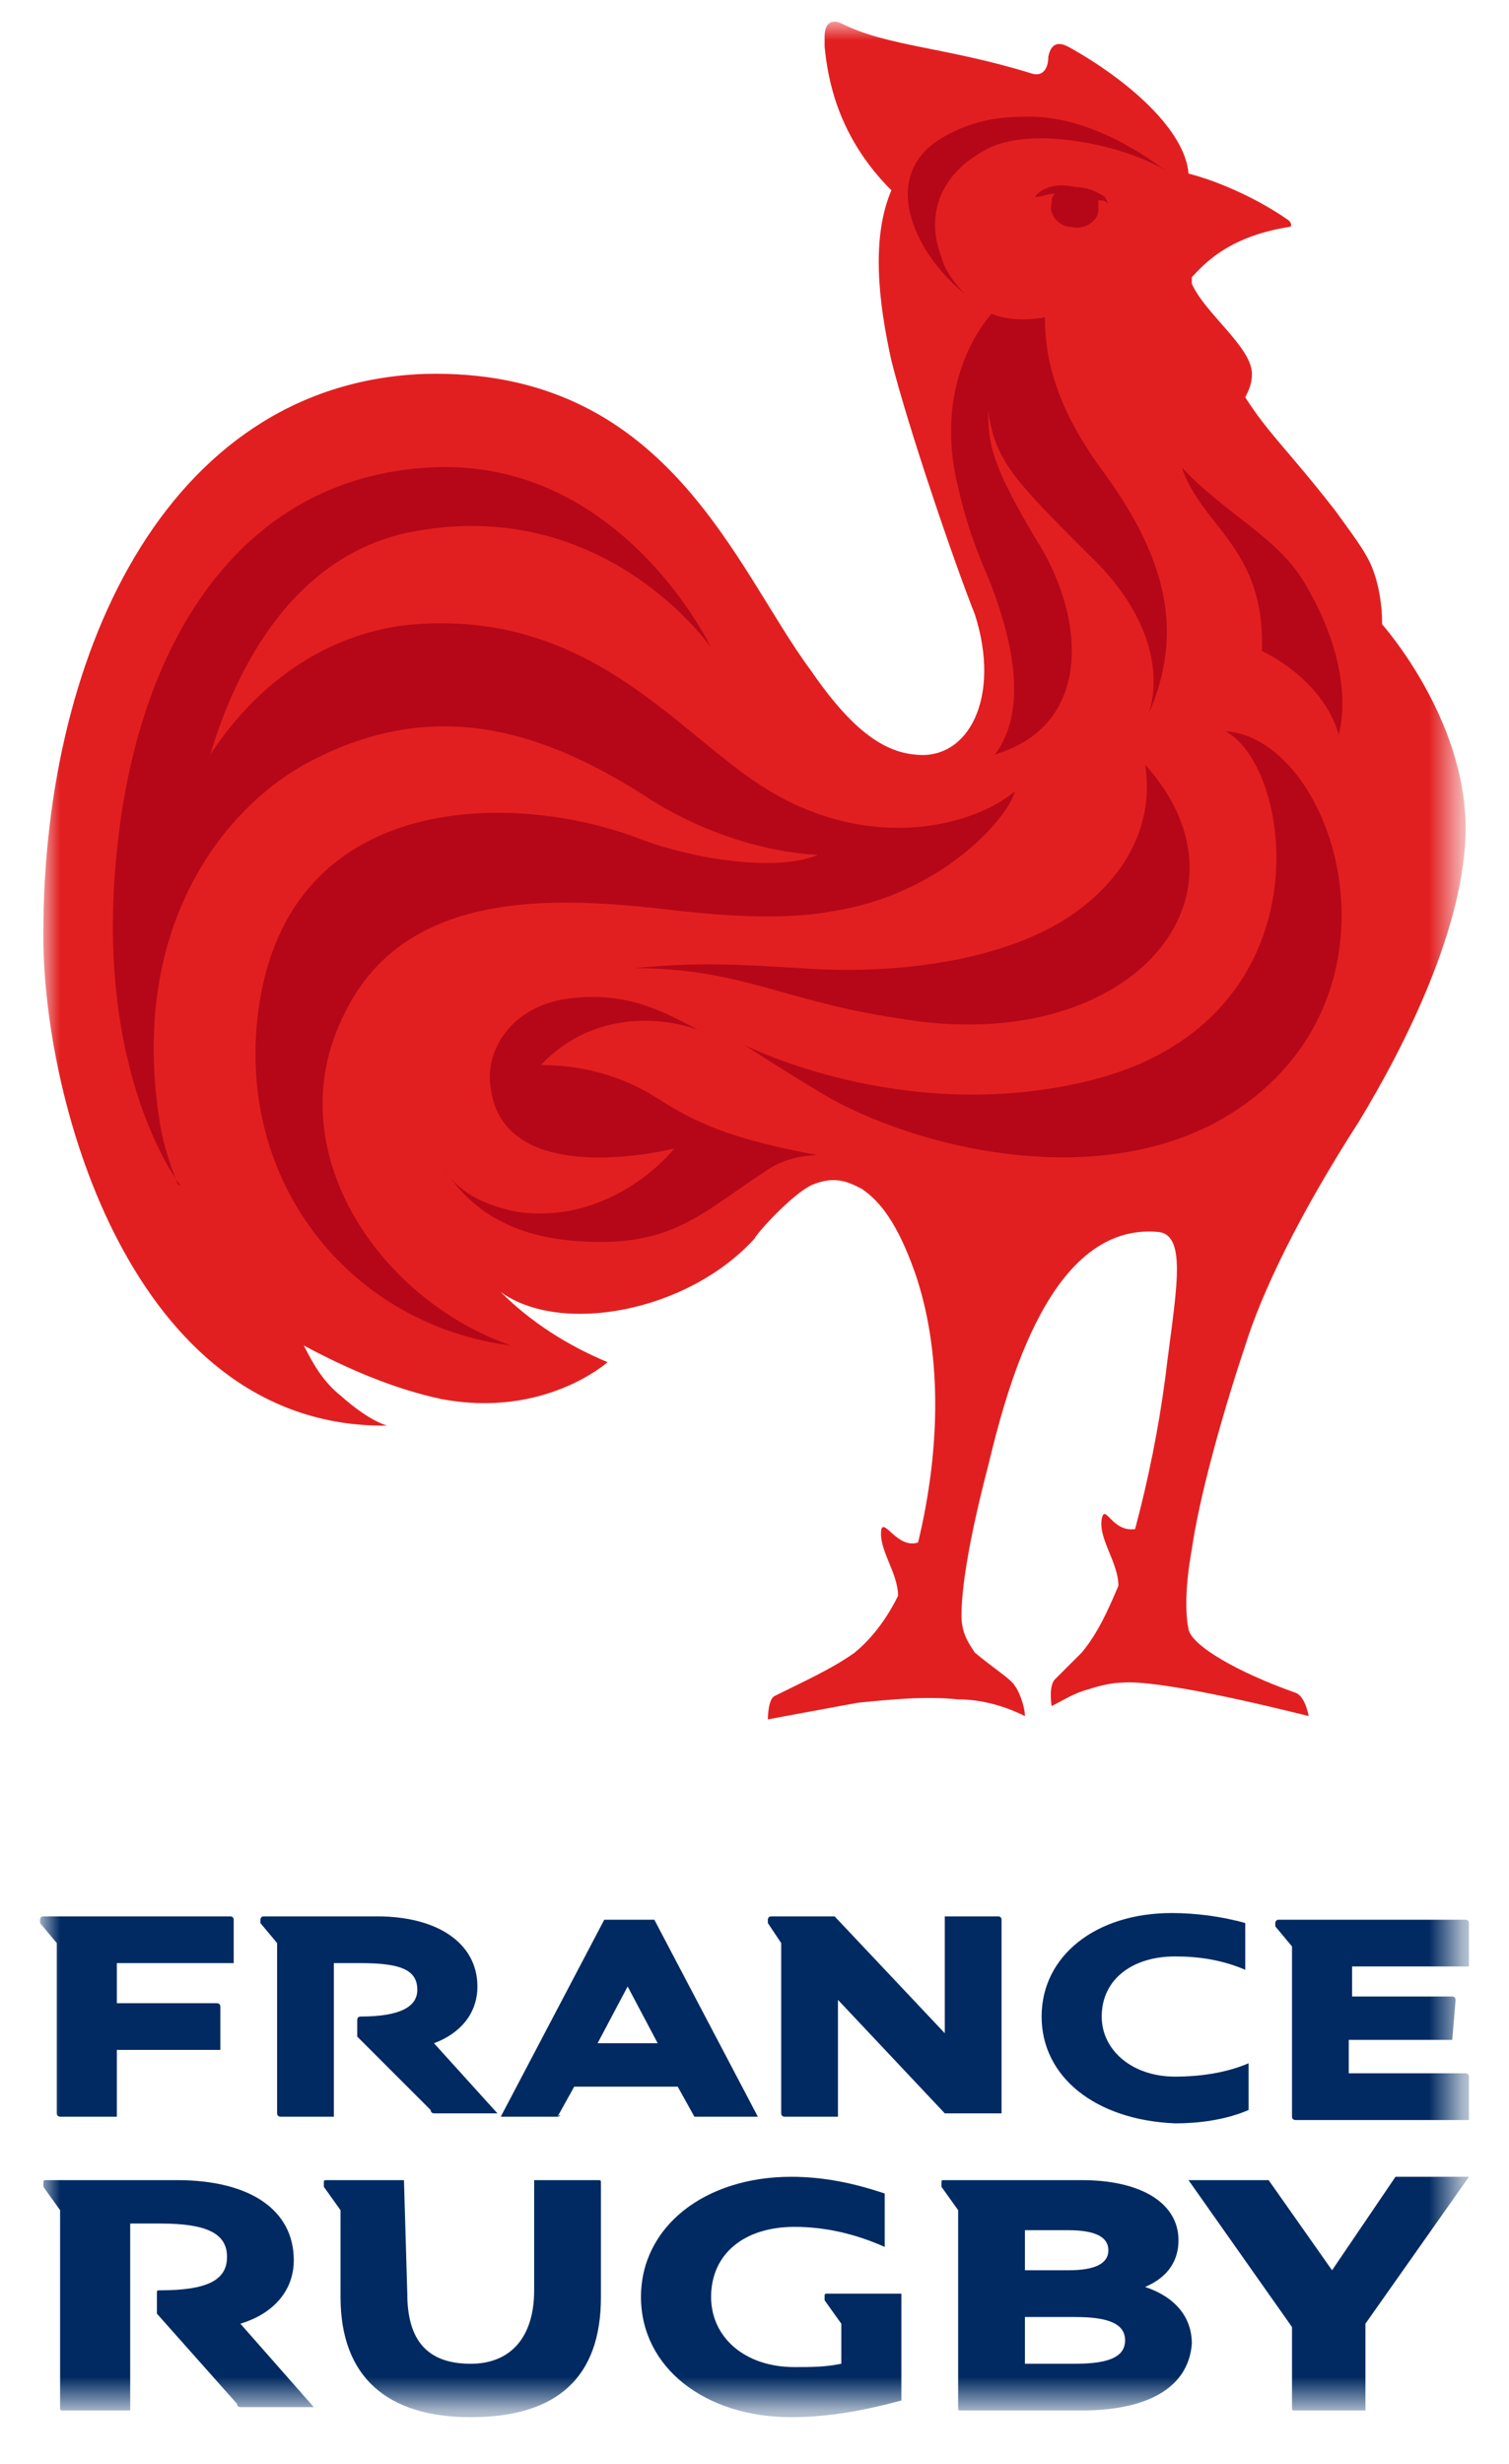 <?xml version="1.0" encoding="utf-8"?>
<!-- Generator: Adobe Illustrator 27.8.1, SVG Export Plug-In . SVG Version: 6.00 Build 0)  -->
<svg version="1.1" id="Calque_1" xmlns="http://www.w3.org/2000/svg" xmlns:xlink="http://www.w3.org/1999/xlink" x="0px" y="0px"
	 viewBox="0 0 45.2 73.8" style="enable-background:new 0 0 45.2 73.8;" xml:space="preserve">
<style type="text/css">
	.st0{fill:#FFFFFF;filter:url(#Adobe_OpacityMaskFilter);}
	.st1{mask:url(#mask0_277_35938_00000145020921911420919320000015497065463996447883_);}
	.st2{fill:#E21F20;}
	.st3{fill:#B60718;}
	.st4{fill:#002A61;}
</style>
<defs>
	<filter id="Adobe_OpacityMaskFilter" filterUnits="userSpaceOnUse" x="1.3" y="0.7" width="42.6" height="71.6">
		<feColorMatrix  type="matrix" values="1 0 0 0 0  0 1 0 0 0  0 0 1 0 0  0 0 0 1 0"/>
	</filter>
</defs>
<mask maskUnits="userSpaceOnUse" x="1.3" y="0.7" width="42.6" height="71.6" id="mask0_277_35938_00000145020921911420919320000015497065463996447883_">
	<path class="st0" d="M43.9,0.7H1.3v71.7h42.6V0.7z"/>
</mask>
<g class="st1">
	<path class="st2" d="M1.3,28.3c-0.1-8.5,3.6-16.8,11.4-17.1C20,11,22,17,24.3,20.1c0.9,1.3,1.9,2.4,3.1,2.5
		c1.6,0.2,2.6-1.7,1.8-4.2c-0.6-1.5-2-5.6-2.5-7.6c-0.4-1.8-0.6-3.7,0-5.1c-1.6-1.6-1.9-3.3-2-4.3c0-0.1,0-0.2,0-0.3
		c0-0.5,0.3-0.5,0.5-0.4c1.4,0.7,3.1,0.7,5.7,1.5c0.3,0.1,0.5-0.1,0.5-0.5c0.1-0.5,0.4-0.4,0.6-0.3c1.8,1,3.5,2.5,3.6,3.8
		c0.8,0.2,2,0.7,3,1.4c0.1,0.1,0.1,0.2,0,0.2C36.7,7.1,36,8,35.7,8.3c0,0,0,0.1,0,0.1c0,0,0,0.1,0,0.1c0.4,0.9,1.8,1.9,1.8,2.7
		c0,0.3-0.1,0.5-0.2,0.7c0.7,1.1,1.3,1.6,2.7,3.4c0.5,0.7,0.9,1.2,1.1,1.7c0.2,0.5,0.3,1.1,0.3,1.7c0,0,2.5,2.8,2.5,6.1
		c0,2.9-1.8,6.5-3.2,8.8c-1.8,2.8-2.9,5.1-3.4,6.7c-0.8,2.4-1.4,4.7-1.6,6.1c-0.2,1.1-0.2,1.9-0.1,2.4c0.1,0.5,1.5,1.3,3.2,1.9
		c0.3,0.1,0.4,0.7,0.4,0.7c-1.2-0.3-4.5-1.1-5.6-1c-0.3,0-0.7,0.1-1,0.2c-0.4,0.1-0.7,0.3-1.1,0.5c0,0-0.1-0.6,0.1-0.8
		c0.1-0.1,0.5-0.5,0.8-0.8c0.5-0.6,0.8-1.3,1.1-2c0-0.7-0.6-1.4-0.5-2c0.1-0.5,0.3,0.4,1,0.3c0.4-1.5,0.7-3,0.9-4.5
		c0.3-2.5,0.7-4.3-0.2-4.4c-3.2-0.3-4.5,4.5-5.1,7c-0.6,2.3-0.8,3.7-0.8,4.5c0,0.5,0.2,0.8,0.4,1.1c0.6,0.5,1.1,0.8,1.2,1
		c0.1,0.1,0.3,0.6,0.3,0.9c-0.6-0.3-1.3-0.5-2-0.5c-1-0.1-2,0-3,0.1c-1.1,0.2-2.7,0.5-2.7,0.5s0-0.6,0.2-0.7
		c0.8-0.4,1.7-0.8,2.4-1.3c0.6-0.5,1-1.1,1.3-1.7c0-0.7-0.6-1.4-0.5-2c0.1-0.3,0.5,0.6,1.1,0.4c0.7-2.9,0.7-5.8-0.1-8.1
		c-0.5-1.4-1-2.1-1.6-2.5c-0.4-0.2-0.8-0.4-1.5-0.1c-0.6,0.3-1.6,1.4-1.7,1.6c-2,2.2-5.8,2.9-7.6,1.6c0.9,0.9,2,1.6,3.2,2.1
		c0,0-1.9,1.7-5,1.1c-1.4-0.3-2.8-0.9-4.1-1.6c0.3,0.6,0.6,1.1,1.1,1.5c0.9,0.8,1.4,0.9,1.4,0.9C4.2,42.8,1.4,33.5,1.3,28.3z"/>
	<path class="st3" d="M29.5,4.5c-1.3,0.7-1.8,1.9-1.3,3.2c0.1,0.4,0.4,0.8,0.7,1.1c-1.4-1.1-2.6-3.4-0.8-4.6
		c0.8-0.5,1.6-0.7,2.5-0.7c1.8-0.1,3.5,1,4.3,1.6C33.8,4.4,30.9,3.7,29.5,4.5z"/>
	<path class="st3" d="M31.5,6.1c-0.1,0.3,0.2,0.7,0.6,0.7c0.4,0.1,0.8-0.2,0.8-0.5c0-0.1,0-0.2,0-0.3C33,6,33.1,6,33.2,6.1l-0.1-0.2
		c-0.3-0.2-0.6-0.3-0.9-0.3C31.3,5.4,31,5.9,31,5.9c0.2,0,0.4-0.1,0.6-0.1C31.5,5.9,31.5,6,31.5,6.1z"/>
	<path class="st3" d="M26.9,30.5C23.5,30,22.2,29,19,29c2-0.2,3.3-0.1,5,0c2.8,0.2,5.8-0.2,7.8-1.4c1.8-1.1,2.8-2.8,2.5-4.7
		C37.9,26.9,33.8,31.7,26.9,30.5z"/>
	<path class="st3" d="M37.8,19.5c0.1-3.1-1.8-3.7-2.4-5.5c1.3,1.4,2.9,2.1,3.7,3.5c1.6,2.7,1,4.5,1,4.5
		C39.6,20.3,37.8,19.5,37.8,19.5z"/>
	<path class="st3" d="M29.6,12.3c0.2,1.5,0.8,2.1,3,4.3c1.9,1.8,2.2,3.6,1.8,4.8c1.1-2.5,0.5-4.7-1.3-7.2c-1.5-2-1.8-3.5-1.8-4.7
		c-0.5,0.1-1.1,0.1-1.6-0.1c-0.1,0.1-1.8,2-1,5.2c0.2,0.9,0.5,1.8,0.9,2.7c1.2,3,0.8,4.5,0.2,5.3c3-0.9,2.7-4.2,1.2-6.5
		C29.7,13.9,29.6,13.3,29.6,12.3z"/>
	<path class="st3" d="M22.3,31.3c0,0,4.7,2.4,10.2,1.1c7.3-1.7,6.3-9.4,4.2-10.5c3,0.2,5.3,6.6,1.5,10.4s-10.4,2.3-13.5,0.5
		C23.2,31.9,22.3,31.3,22.3,31.3z"/>
	<path class="st3" d="M9.5,22.7c-2.7,1.3-5.7,5-4.7,11c0.1,0.6,0.3,1.2,0.5,1.7c0,0,0,0.1,0.1,0.1c0,0-2.6-3.3-1.9-10
		c0.6-6.1,3.6-11.2,9.4-11.5c5.7-0.3,8.4,5.4,8.4,5.4s-3.1-4.5-8.8-3.5c-3.6,0.6-5.4,4-6.2,6.7c1.5-2.3,3.7-3.7,6.1-3.9
		c5.1-0.4,7.7,3,10.2,4.7c3.2,2.2,6.5,1.4,7.8,0.3c-0.2,0.8-2.2,3.1-5.5,3.6c-1.1,0.2-2.5,0.2-4.4,0c-3.4-0.4-8.3-0.9-10.2,3.1
		c-2,4,1,8.5,5,9.9c-4.7-0.6-8.1-4.7-7.6-9.7c0.7-7,7.7-6.9,11.4-5.5c1.8,0.7,4.3,1,5.4,0.5c0,0-2.6,0-5.4-1.9
		C16.5,22.1,13.3,20.8,9.5,22.7z"/>
	<path class="st3" d="M24.5,34.6c-2.7-0.5-3.7-1-4.8-1.7c-1.1-0.7-2.3-1-3.5-1c2-2.1,4.7-1.1,4.8-1c-1.1-0.6-2.2-1.2-3.9-1
		c-1.8,0.2-2.6,1.6-2.4,2.7c0.4,3.1,5.5,1.8,5.5,1.8s-1.8,2.3-4.7,1.9c-1-0.2-1.8-0.6-2.2-1.3c0.9,1.4,2.3,2.2,4.7,2.2
		c2.3,0,3.2-1,4.9-2.1C23.3,34.8,23.9,34.6,24.5,34.6z"/>
	<path class="st4" d="M3.5,61.3v2.1H1.8c0,0-0.1,0-0.1-0.1v-5.1l-0.5-0.6v-0.1c0,0,0-0.1,0.1-0.1h5.6c0,0,0.1,0,0.1,0.1v1.3H3.5V60
		h3c0,0,0.1,0,0.1,0.1v1.3H3.5z"/>
	<path class="st4" d="M10.1,63.4H8.4c0,0-0.1,0-0.1-0.1v-5.1l-0.5-0.6v-0.1c0,0,0-0.1,0.1-0.1h3.4c1.8,0,3,0.8,3,2.1
		c0,0.8-0.5,1.4-1.3,1.7l1.9,2.1h-1.9c0,0-0.1,0-0.1-0.1L10.7,61v-0.5c0,0,0-0.1,0.1-0.1h0c1.2,0,1.7-0.3,1.7-0.8
		c0-0.6-0.5-0.8-1.7-0.8h-0.8V63.4z"/>
	<path class="st4" d="M16.7,63.4H15l3.1-5.9h1.5l3.1,5.9h-1.8c0,0,0,0-0.1,0c0,0,0,0,0,0l-0.5-0.9h-3.1l-0.5,0.9
		C16.8,63.3,16.8,63.4,16.7,63.4C16.7,63.4,16.7,63.4,16.7,63.4z M19.7,61.2l-0.9-1.7l-0.9,1.7H19.7z"/>
	<path class="st4" d="M25.1,59.9v3.5h-1.6c0,0-0.1,0-0.1-0.1v-5.1L23,57.6v-0.1c0,0,0-0.1,0.1-0.1H25l3.3,3.5v-3.5h1.6
		c0,0,0.1,0,0.1,0.1v5.8h-1.5c0,0-0.1,0-0.1,0c0,0,0,0-0.1,0L25.1,59.9z"/>
	<path class="st4" d="M31.2,60.4c0-1.8,1.6-3.1,3.9-3.1c0.7,0,1.5,0.1,2.2,0.3V59c-0.7-0.3-1.4-0.4-2.1-0.4c-1.3,0-2.2,0.7-2.2,1.8
		c0,1,0.9,1.8,2.2,1.8c0.7,0,1.5-0.1,2.2-0.4v1.4c-0.7,0.3-1.5,0.4-2.2,0.4C32.8,63.5,31.2,62.2,31.2,60.4z"/>
	<path class="st4" d="M43.5,61.1h-3.1v1h3.5c0,0,0.1,0,0.1,0.1v1.3h-5.2c0,0-0.1,0-0.1-0.1v-5.1l-0.5-0.6v-0.1c0,0,0-0.1,0.1-0.1
		h5.6c0,0,0.1,0,0.1,0.1v1.3h-3.5v0.9h3c0,0,0.1,0,0.1,0.1L43.5,61.1z"/>
	<path class="st4" d="M3.9,72.2h-2c-0.1,0-0.1,0-0.1-0.1v-5.9l-0.5-0.7v-0.1c0-0.1,0-0.1,0.1-0.1h3.9c2.2,0,3.5,0.9,3.5,2.4
		c0,0.9-0.6,1.6-1.6,1.9l2.2,2.5H7.2c0,0-0.1,0-0.1-0.1l-2.4-2.7v-0.6c0-0.1,0-0.1,0.1-0.1h0c1.4,0,2-0.3,2-1c0-0.7-0.6-1-2-1H3.9
		V72.2z"/>
	<path class="st4" d="M12.1,65.3C12.2,65.3,12.2,65.3,12.1,65.3l0.1,3.4c0,1.4,0.6,2.1,1.9,2.1c1.2,0,1.9-0.8,1.9-2.2v-3.3h1.9
		c0.1,0,0.1,0,0.1,0.1v3.4c0,2.4-1.3,3.6-3.9,3.6c-2.5,0-3.9-1.2-3.9-3.6v-2.6l-0.5-0.7v-0.1c0-0.1,0-0.1,0.1-0.1L12.1,65.3z"/>
	<path class="st4" d="M23.7,72.4c-2.6,0-4.5-1.5-4.5-3.6s1.9-3.6,4.5-3.6c1,0,1.9,0.2,2.8,0.5v1.6c-0.9-0.4-1.8-0.6-2.7-0.6
		c-1.5,0-2.5,0.8-2.5,2.1c0,1.2,1,2.1,2.5,2.1c0.5,0,0.9,0,1.4-0.1v-1.2l-0.5-0.7v-0.1c0-0.1,0-0.1,0.1-0.1H27v3.2
		C25.9,72.2,24.8,72.4,23.7,72.4z"/>
	<path class="st4" d="M32.4,72.2h-3.6c-0.1,0-0.1,0-0.1-0.1v-5.9l-0.5-0.7v-0.1c0-0.1,0-0.1,0.1-0.1h4.1c1.8,0,2.9,0.7,2.9,1.8
		c0,0.6-0.3,1.1-1,1.4c0.9,0.3,1.4,0.9,1.4,1.7C35.6,71.5,34.4,72.2,32.4,72.2z M30.7,68H32c0.8,0,1.2-0.2,1.2-0.6
		c0-0.4-0.4-0.6-1.2-0.6h-1.3V68z M30.7,70.8h1.5c1,0,1.5-0.2,1.5-0.7c0-0.5-0.5-0.7-1.5-0.7h-1.5V70.8z"/>
	<path class="st4" d="M40.7,72.2h-1.9c-0.1,0-0.1,0-0.1-0.1v-2.4l-3.1-4.4h2.2c0,0,0,0,0.1,0c0,0,0,0,0.1,0l1.9,2.7l1.9-2.8
		c0,0,0,0,0.1,0c0,0,0,0,0.1,0h2l-3.1,4.4V72.2z"/>
</g>
</svg>
